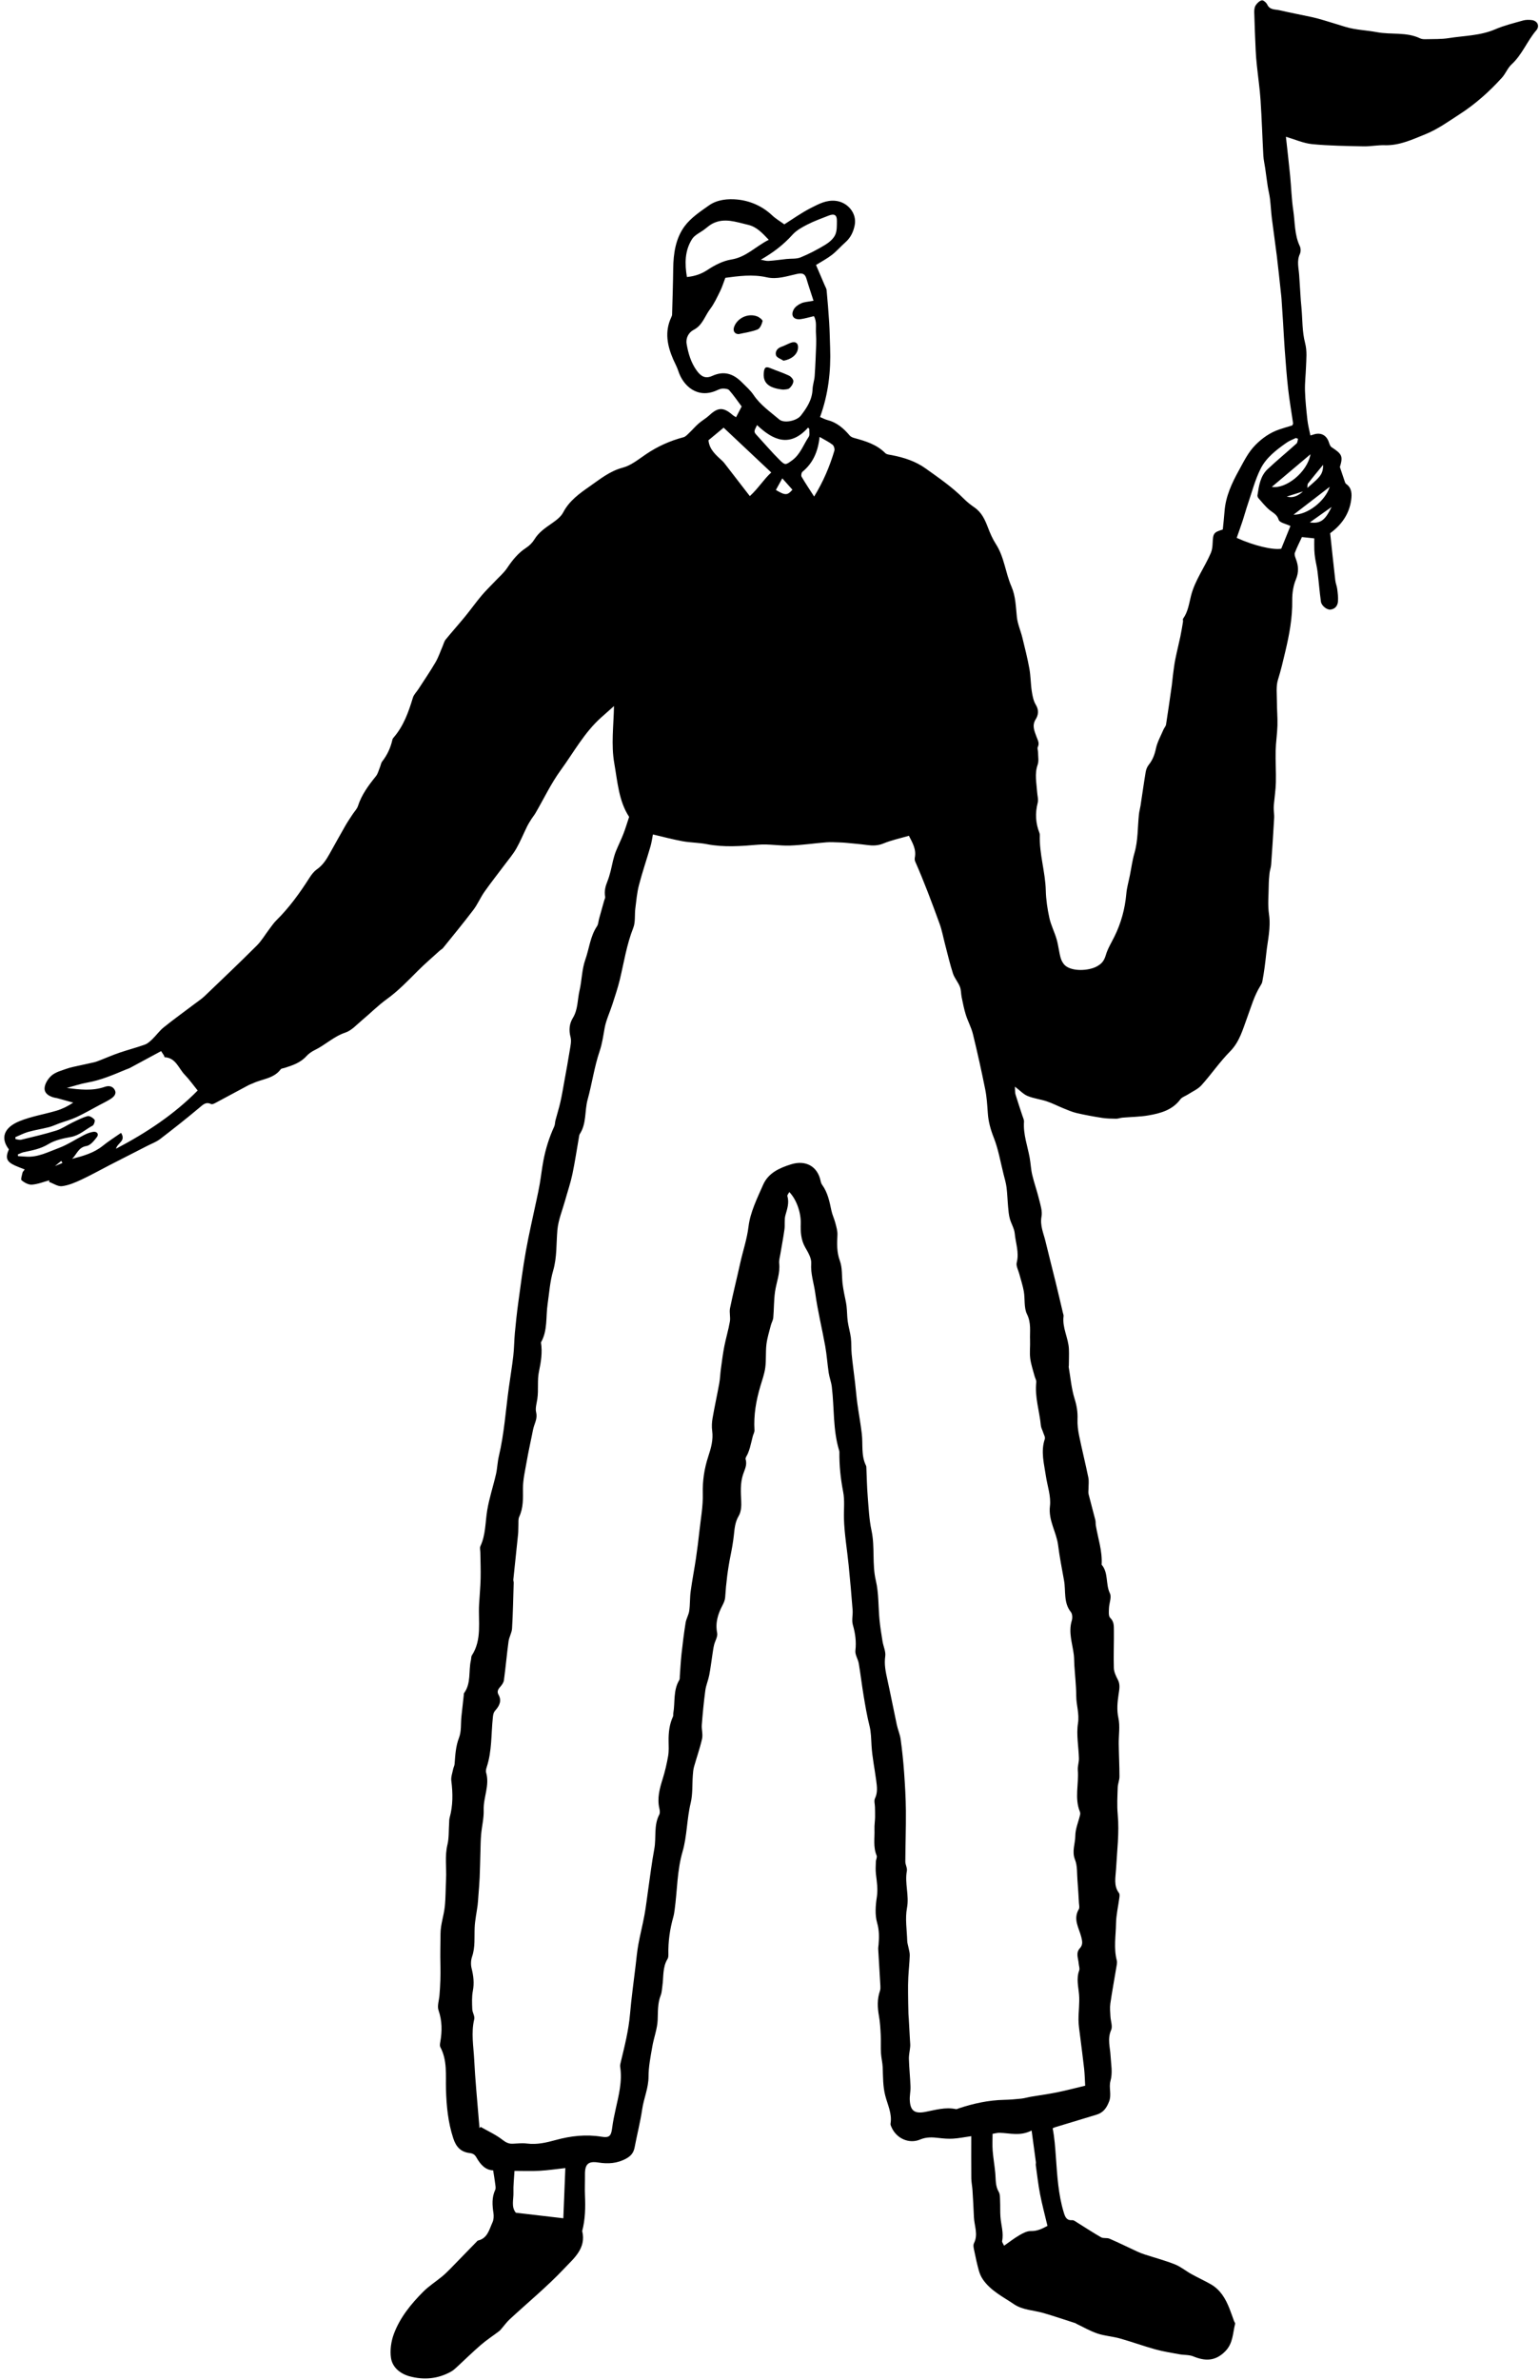 <?xml version="1.0" encoding="UTF-8"?>
<!DOCTYPE svg PUBLIC '-//W3C//DTD SVG 1.0//EN'
          'http://www.w3.org/TR/2001/REC-SVG-20010904/DTD/svg10.dtd'>
<svg height="1501.3" preserveAspectRatio="xMidYMid meet" version="1.0" viewBox="-2.7 -0.2 972.0 1501.3" width="972.0" xmlns="http://www.w3.org/2000/svg" xmlns:xlink="http://www.w3.org/1999/xlink" zoomAndPan="magnify"
><g id="change1_1"
  ><path d="m308.566,1368.72c-4.79-.089-8.052-3.67-10.503-8.035-1.046-1.862-2.219-2.623-4.242-2.864-5.591-.664-8.611-3.729-10.434-9.307-3.315-10.146-4.307-20.441-4.602-30.985-.249-8.928.946-18.114-3.555-26.534-.479-.896-.201-2.308-.005-3.434,1.165-6.687,1.145-13.161-1.135-19.777-.942-2.733.323-6.226.583-9.374.533-6.463.782-12.878.598-19.416-.183-6.528.028-13.165.076-19.76.041-5.599,2.077-11.153,2.679-16.786.614-5.746.509-11.566.804-17.349.37-7.253-.881-14.513.878-21.797,1.046-4.33.747-8.983,1.062-13.491.081-1.162.014-2.372.321-3.476,2.144-7.72,2.074-15.484,1.064-23.372-.297-2.318.66-4.81,1.129-7.206.222-1.136.858-2.217.944-3.35.427-5.621.686-11.122,2.811-16.61,1.551-4.006,1.032-8.805,1.487-13.245.472-4.605,1.007-9.203,1.514-13.804.037-.334-.043-.755.129-.989,4.644-6.292,2.745-13.949,4.369-20.867.229-.976.079-2.157.582-2.934,6.487-10.017,3.974-21.28,4.564-32.112.299-5.48.836-10.951.97-16.434.133-5.459-.106-10.927-.178-16.391-.018-1.343-.466-2.897.048-3.997,3.363-7.191,3.036-14.999,4.277-22.56,1.264-7.7,3.797-15.185,5.546-22.817.853-3.723.924-7.627,1.807-11.34,3.38-14.202,4.303-28.747,6.286-43.144.928-6.739,2.062-13.453,2.838-20.208.549-4.782.538-9.626.986-14.423.59-6.322,1.261-12.642,2.121-18.932,1.492-10.914,2.888-21.852,4.822-32.692,1.935-10.846,4.483-21.583,6.751-32.371.69-3.281,1.427-6.556,1.988-9.86.827-4.866,1.385-9.78,2.292-14.63,1.403-7.507,3.667-14.759,6.872-21.716.543-1.179.447-2.637.787-3.929,1.014-3.859,2.237-7.667,3.115-11.555.99-4.385,1.715-8.83,2.515-13.257,1.153-6.383,2.351-12.76,3.362-19.166.443-2.806,1.211-5.874.52-8.474-1.171-4.407-.765-8.451,1.456-12.081,3.286-5.371,2.865-11.5,4.205-17.247,1.501-6.433,1.46-13.33,3.639-19.475,2.486-7.01,3.098-14.701,7.386-21.107.87-1.299.888-3.161,1.33-4.755,1.06-3.82,2.139-7.634,3.21-11.451.226-.806.761-1.671.621-2.407-.651-3.429.137-6.565,1.414-9.71.849-2.09,1.453-4.29,2.034-6.475.599-2.254.979-4.566,1.566-6.824.502-1.93,1.028-3.874,1.778-5.716,1.494-3.665,3.268-7.217,4.703-10.902,1.313-3.372,2.331-6.858,3.632-10.755-6.515-9.848-7.325-22.112-9.384-33.87-2.043-11.668-.423-23.528-.166-36.022-2.655,2.36-5.307,4.723-7.965,7.08-10.672,9.462-17.4,22.017-25.646,33.331-6.147,8.434-10.673,18.047-15.954,27.115-.753,1.293-1.743,2.445-2.542,3.713-.98,1.556-1.973,3.116-2.785,4.761-2.28,4.621-4.221,9.43-6.774,13.89-2.03,3.545-4.734,6.71-7.193,10.003-4.284,5.736-8.749,11.342-12.868,17.193-2.576,3.659-4.329,7.914-7.025,11.467-6.207,8.181-12.753,16.104-19.198,24.103-.506.627-1.338.98-1.949,1.536-4.666,4.247-9.47,8.358-13.933,12.81-6.261,6.246-12.31,12.638-19.57,17.853-5.516,3.963-10.334,8.886-15.577,13.246-3.401,2.828-6.631,6.539-10.601,7.857-7.299,2.423-12.634,7.801-19.31,11.026-1.914.925-3.796,2.238-5.214,3.807-3.799,4.203-8.833,5.874-13.961,7.472-.791.247-1.894.296-2.302.846-4.413,5.935-11.716,6.035-17.647,8.879-.752.361-1.587.556-2.32.948-6.909,3.695-13.793,7.437-20.715,11.106-.998.529-2.452,1.355-3.198 1-3.288-1.568-5.013.241-7.343,2.199-8.141,6.84-16.501,13.428-24.944,19.894-2.331,1.785-5.235,2.824-7.889,4.182-7.885,4.034-15.783,8.041-23.661,12.088-6.075,3.121-12.037,6.482-18.224,9.361-3.858,1.795-7.96,3.544-12.108,4.059-2.567.319-5.426-1.715-8.154-2.693.054-.334.107-.669.161-1.003-3.655.976-7.272,2.459-10.979,2.733-2.149.159-4.733-1.269-6.521-2.721-.683-.554.232-3.186.577-4.837.123-.588.715-1.077,1.386-2.027-2.156-.861-4.144-1.565-6.055-2.435-5.426-2.469-6.304-4.817-3.939-10.245-5.587-7.302-2.93-13.847,6.667-17.759,7.561-3.083,15.571-4.308,23.308-6.606,3.725-1.106,7.265-2.837,10.645-5.119-3.468-.958-6.936-1.916-10.405-2.87-.161-.044-.334-.039-.5-.066-3.59-.604-7.187-2.454-7.189-5.941-.001-2.807,2.2-6.291,4.48-8.241,2.534-2.167,6.21-3.088,9.492-4.263,2.456-.879,5.068-1.335,7.625-1.919,3.231-.738,6.486-1.371,9.709-2.138,1.287-.307,2.532-.813,3.771-1.295,4.028-1.565,7.994-3.311,12.079-4.706,5.342-1.824,10.831-3.229,16.141-5.135,1.778-.638,3.351-2.107,4.757-3.466,2.474-2.39,4.496-5.302,7.157-7.435,6.378-5.112,13.022-9.892,19.547-14.821,2.132-1.611,4.396-3.094,6.318-4.93,11.031-10.537,22.082-21.057,32.884-31.826,3.043-3.034,5.255-6.897,7.883-10.354,1.424-1.874,2.75-3.865,4.413-5.506,8.155-8.052,14.809-17.243,20.94-26.869,1.247-1.958,2.741-3.982,4.606-5.276,3.721-2.583,6.006-6.154,8.13-9.943,3.346-5.969,6.65-11.963,10.059-17.896,1.401-2.438,3.019-4.751,4.555-7.11,1.093-1.678,2.658-3.195,3.247-5.03,2.31-7.202,6.681-13.055,11.338-18.822,1.266-1.567,1.756-3.769,2.56-5.698.5-1.2.658-2.636,1.42-3.616,3.221-4.137,5.334-8.741,6.466-13.835.103-.465.439-.915.763-1.289,6.307-7.29,9.405-16.095,12.149-25.127.601-1.977,2.326-3.605,3.498-5.418,3.621-5.604,7.402-11.116,10.767-16.871,1.88-3.215,3.057-6.842,4.554-10.281.594-1.365.936-2.94,1.843-4.052,3.993-4.897,8.222-9.601,12.226-14.489,3.564-4.351,6.83-8.948,10.444-13.255,2.65-3.158,5.664-6.011,8.493-9.02,2.613-2.779,5.603-5.314,7.7-8.444,3.317-4.95,6.905-9.42,11.985-12.705,2.044-1.322,3.947-3.241,5.209-5.317,2.64-4.342,6.579-7.008,10.591-9.815,2.835-1.984,6.026-4.245,7.548-7.168,3.854-7.398,10.36-11.98,16.725-16.423,6.494-4.533,12.674-9.648,20.865-11.809,5.285-1.394,10-5.302,14.701-8.482,7.298-4.938,15.143-8.463,23.645-10.706,1.36-.359,2.516-1.717,3.622-2.765,2.03-1.922,3.845-4.079,5.949-5.909,2.143-1.863,4.702-3.262,6.769-5.195,5.453-5.101,8.914-5.199,14.71-.106.478.42,1.079.7,2.128,1.366,1.241-2.388,2.366-4.553,3.529-6.791-2.622-3.491-5.038-7.031-7.84-10.232-.782-.893-2.707-1.074-4.102-1.056-1.284.016-2.61.622-3.83,1.166-12.125,5.408-21.182-2.817-24.208-12.253-.807-2.518-2.151-4.861-3.21-7.301-3.749-8.637-5.518-17.376-1.32-26.416.272-.586.579-1.227.597-1.849.272-9.686.599-19.372.709-29.06.109-9.549,1.554-19.047,7.185-26.677,3.929-5.323,9.925-9.296,15.47-13.201,5.192-3.656,11.965-4.221,17.732-3.658,8.055.786,15.813,4.098,22.054,9.994,2.296,2.17,5.109,3.793,7.689,5.667,4.773-2.984,10.723-7.293,17.2-10.553,4.615-2.323,9.333-4.882,15.121-4.282,7.643.792,13.574,7.828,12.115,15.309-.827,4.238-2.564,7.933-5.895,10.856-2.901,2.547-5.431,5.543-8.466,7.902-3.013,2.342-6.452,4.137-10.072,6.403,1.963,4.574,3.788,8.815,5.601,13.06.395.926 1,1.845,1.087,2.806.612,6.768,1.201,13.541,1.622,20.324.329,5.307.401,10.631.594,15.947.538,14.851-1.121,29.395-6.364,43.76,1.668.69,3.126,1.5,4.688,1.901,5.922,1.52,10.218,5.257,14.043,9.779.663.784,1.854,1.275,2.895,1.559,7.12,1.945,14.111,4.032,19.552,9.524.916.925,2.767,1.012,4.224,1.298,7.668,1.504,14.861,3.792,21.416,8.493,8.265,5.927,16.631,11.636,23.837,18.889,2.069,2.082,4.414,3.945,6.837,5.609,4.581,3.147,6.638,7.809,8.522,12.751,1.364,3.579,2.937,7.167,5.004,10.372,5.29,8.204,5.98,18.017,9.787,26.724,2.666,6.098,2.747,12.678,3.42,19.189.454,4.393,2.379,8.618,3.448,12.967,1.599,6.505,3.252,13.012,4.445,19.597.858,4.734.808,9.628,1.538,14.393.448,2.925,1.066,6.072,2.572,8.527,2.019,3.289,1.522,6.508-.085,9.033-2.565,4.029-.763,7.521.438,10.945.791,2.255,2.081,4.042.869,6.571-.434.906.158,2.27.158,3.424-0,2.603.573,5.438-.253,7.764-2.054,5.786-.707,11.452-.342,17.176.147,2.3.903,4.75.36,6.87-1.664,6.497-1.345,12.735,1.09,18.929.18.458.262.992.246,1.485-.382,11.809,3.488,23.15,3.782,34.914.145,5.773,1.019,11.6,2.26,17.25,1.012,4.606,3.269,8.924,4.583,13.482,1.109,3.844,1.461,7.904,2.539,11.76.501,1.791,1.592,3.726,2.997,4.898,4.455,3.716,14.464,3.273,19.686.526,3.337-1.755,4.809-3.776,5.832-7.271,1.193-4.075,3.54-7.819,5.44-11.68,4.179-8.493,6.642-17.423,7.475-26.876.348-3.954,1.491-7.837,2.272-11.753.926-4.642,1.531-9.378,2.848-13.907,2.345-8.058,1.985-16.363,2.862-24.552.196-1.832.728-3.626,1.008-5.452,1.088-7.087,2.065-14.191,3.254-21.26.263-1.567.93-3.249,1.914-4.474,2.455-3.058,3.723-6.374,4.533-10.26.868-4.163,3.109-8.044,4.8-12.027.457-1.077,1.424-2.027,1.596-3.123,1.297-8.255,2.469-16.53,3.645-24.803.301-2.119.432-4.262.717-6.384.441-3.287.812-6.593,1.458-9.842.968-4.864,2.199-9.674,3.222-14.528.649-3.079,1.145-6.191,1.665-9.295.107-.639-.254-1.505.058-1.938,3.114-4.334,3.744-9.483,5.003-14.452,2.481-9.792,8.634-17.907,12.532-27.053.763-1.79,1.005-3.889,1.092-5.863.29-6.551.571-7.036,6.429-8.862.369-3.797.811-7.569,1.088-11.353.7-9.575,4.639-17.941,9.204-26.189,3.07-5.547,5.732-11.172,10.345-15.817,4.356-4.388,9.143-7.71,14.901-9.714,2.822-.983,5.711-1.774,8.314-2.573.286-.687.559-1.013.519-1.294-1.044-7.263-2.32-14.498-3.14-21.785-.934-8.306-1.517-16.654-2.157-24.991-.422-5.505-.664-11.024-1.009-16.535-.322-5.146-.665-10.291-1.021-15.434-.092-1.332-.263-2.659-.409-3.986-.834-7.591-1.598-15.19-2.527-22.77-.971-7.924-2.157-15.821-3.138-23.743-.51-4.117-.692-8.275-1.191-12.394-.322-2.658-1.016-5.268-1.426-7.918-.588-3.794-1.055-7.606-1.599-11.407-.375-2.618-1.012-5.218-1.157-7.846-.645-11.695-.994-23.408-1.771-35.094-.488-7.336-1.57-14.632-2.332-21.952-.324-3.109-.598-6.229-.739-9.351-.364-8.032-.692-16.067-.907-24.104-.039-1.467.145-3.196.905-4.362.896-1.375,2.413-2.868,3.887-3.158.959-.189,2.836,1.438,3.407,2.667,1.635,3.516,4.976,2.933,7.701,3.574,6.799,1.598,13.676,2.859,20.504,4.339,2.59.561,5.146,1.296,7.689,2.049,4.474,1.324,8.925,2.729,13.388,4.089,6.498,1.98,13.324,2.104,19.887,3.351,9.083,1.726,18.667-.267,27.36,3.932,1.139.55,2.631.543,3.952.508,4.674-.126,9.414.06,14.003-.669,9.841-1.562,19.955-1.494,29.406-5.569,5.611-2.42,11.653-3.876,17.562-5.549,1.728-.489,3.696-.491,5.5-.271,3.6.44,5.216,3.735,2.862,6.468-5.787,6.718-8.869,15.331-15.565,21.439-2.521,2.3-3.801,5.907-6.136,8.474-7.909,8.696-16.643,16.525-26.535,22.908-7.028,4.535-13.962,9.565-21.63,12.662-8.185,3.306-16.451,7.265-25.796,6.974-4.451-.139-8.932.818-13.388.722-10.816-.233-21.668-.355-32.42-1.401-5.477-.533-10.771-2.959-16.55-4.647.953,8.745,1.884,16.662,2.66,24.593.712,7.275.892,14.621,1.975,21.835,1.134,7.55.706,15.405,4.14,22.588.65,1.36.673,3.538.04,4.898-2.082,4.471-.734,8.901-.452,13.356.337,5.31.674,10.621,1.032,15.93.112,1.665.295,3.325.443,4.988.65,7.28.411,14.793,2.236,21.766,1.402,5.357.771,10.308.596,15.457-.168,4.942-.781,9.889-.629,14.816.191,6.169.853,12.333,1.533,18.474.345,3.115,1.174,6.177,1.87,9.693.487-.139,1.19-.304,1.869-.54,4.583-1.595,8.301.274,9.799,4.825.372,1.13.839,2.559,1.727,3.136,6.691,4.35,7.263,5.761,5.222,12.509,1.116,3.323,1.912,5.773,2.769,8.202.303.859.53,1.992,1.179,2.443,3.685,2.559,3.651,6.461,3.184,10.032-1.194,9.121-6.285,15.949-13.268,21.064,1.071,9.934,2.106,19.861,3.242,29.775.208,1.815.99,3.563,1.215,5.379.325,2.621.681,5.299.471,7.908-.216,2.695-1.786,4.76-4.737,5.105-2.235.261-5.655-2.381-6.019-5.016-.869-6.281-1.364-12.613-2.138-18.909-.34-2.771-1.043-5.495-1.48-8.256-.286-1.805-.48-3.635-.554-5.461-.093-2.319-.022-4.645-.022-7.278-2.608-.278-4.897-.523-7.791-.831-1.506,3.262-3.188,6.51-4.464,9.91-.39,1.039.131,2.575.586,3.748,1.702,4.384,1.997,8.441.057,13.099-1.674,4.018-2.366,8.737-2.306,13.13.152,11.01-1.816,21.587-4.348,32.231-1.422,5.978-2.776,11.893-4.633,17.778-1.351,4.282-.687,9.239-.693,13.895-.006,5.007.479,10.021.34,15.021-.149,5.347-1.01,10.675-1.137,16.022-.157,6.633.314,13.282.145,19.914-.121,4.765-.858,9.514-1.289,14.272-.09.997-.086,2.008-.047,3.01.064,1.678.36,3.364.263,5.029-.576,9.854-1.201,19.707-1.904,29.553-.13,1.825-.826,3.605-1.028,5.431-.289,2.607-.48,5.236-.506,7.857-.061,6.034-.693,12.172.182,18.079,1.255,8.472-.889,16.632-1.747,24.783-.614,5.835-1.362,11.868-2.508,17.735-.184.943-.749,1.844-1.27,2.683-3.875,6.252-5.784,13.251-8.318,20.069-2.712,7.297-4.732,15.12-10.724,21.174-6.542,6.61-11.836,14.439-18.085,21.365-2.26,2.505-5.703,3.95-8.627,5.847-1.546,1.003-3.611,1.585-4.626,2.96-5.055,6.851-12.534,8.856-20.191,10.189-5.402.94-10.964.948-16.45,1.431-1.323.117-2.629.681-3.938.666-2.963-.035-5.959-.074-8.877-.527-5.37-.834-10.73-1.813-16.023-3.039-2.867-.664-5.619-1.884-8.368-2.989-3.525-1.418-6.918-3.204-10.51-4.406-3.965-1.328-8.25-1.787-12.091-3.365-2.64-1.084-4.76-3.432-8.032-5.912.152,2.236 0,3.664.381,4.932,1.349,4.492,2.892,8.925,4.335,13.39.41,1.27,1.114,2.597,1.025,3.851-.561,7.857,2.217,15.149,3.583,22.678.65,3.585.774,7.28,1.614,10.812,1.236,5.198,3.064,10.255,4.325,15.449.861,3.547,2.156,7.402,1.532,10.803-1.051,5.728,1.278,10.524,2.505,15.649,2.057,8.585,4.289,17.129,6.391,25.703,1.592,6.493,3.097,13.008,4.636,19.514.155.654.466,1.341.383,1.97-.967,7.295,3.085,13.766,3.376,20.833.141,3.418-.014,6.847-.043,10.272-.003.334-.142.682-.087,1.001,1.151,6.682,1.705,13.553,3.702,19.974,1.355,4.356,2.049,8.434,1.86,12.93-.146,3.457.316,7.012,1.015,10.419,1.807,8.804,3.992,17.53,5.805,26.332.463,2.25.112,4.668.126,7.009.007,1.167-.242,2.393.031,3.491,1.362,5.481,2.891,10.92,4.28,16.394.277,1.091.11,2.288.299,3.41,1.384,8.209,4.214,16.202,3.662,24.699,4.447,5.193,2.388,12.275,5.235,18.097,1.191,2.435-.501,6.202-.599,9.373-.064,2.064-.392,4.95.756,6.049,2.481,2.375,2.312,5.124,2.347,7.826.105,7.944-.282,15.898-.026,23.834.08,2.491,1.307,5.083,2.508,7.366,1.646,3.128.928,6.183.475,9.299-.718,4.936-1.232,9.671-.116,14.828,1.135,5.249.137,10.943.216,16.44.099,6.851.459,13.701.461,20.551.001,2.282-1.03,4.555-1.105,6.848-.182,5.626-.521,11.301-.005,16.883,1.08,11.678-.434,23.207-1.062,34.803-.269,4.976-1.644,10.306,1.896,14.953.501.657.327,1.966.202,2.94-.697,5.413-2.01,10.807-2.097,16.224-.124,7.729-1.539,15.514.464,23.242.389,1.5-.084,3.269-.348,4.884-1.222,7.48-2.631,14.932-3.71,22.431-.376,2.612-.068,5.336.058,8.003.139,2.928,1.489,6.321.44,8.678-2.476,5.562-.615,10.902-.35,16.262.262,5.311,1.438,10.468-.073,15.877-1.141,4.083.82,8.498-.818,12.814-1.529,4.027-3.621,7.099-7.875,8.382-8.797,2.653-17.59,5.321-26.382,7.995-.465.142-.897.394-1.402.621,1.198,6.043,1.598,12.08,2.04,18.17.849,11.699,1.495,23.584,4.987,34.974.823,2.683,1.686,5.088,5.323,4.802.986-.078,2.107.854,3.083,1.458,5.052,3.124,9.997,6.43,15.16,9.353,1.448.82,3.675.173,5.258.86,5.938,2.576,11.749,5.446,17.628,8.159,1.501.693,3.057,1.289,4.629,1.802,6.357,2.072,12.849,3.794,19.053,6.248,3.666,1.45,6.828,4.131,10.32,6.072,4.069,2.262,8.326,4.188,12.367,6.496,5.977,3.415,9.252,9.032,11.706,15.206,1.037,2.61,1.933,5.276,2.902,7.913.23.626.832,1.323.699,1.844-1.516,5.96-1.262,12.308-6.252,17.34-6.237,6.29-12.642,6.248-20.137,3.169-2.646-1.087-5.834-.792-8.738-1.324-5.095-.934-10.242-1.732-15.223-3.109-7.496-2.071-14.821-4.758-22.31-6.86-4.666-1.31-9.642-1.595-14.217-3.125-4.605-1.54-8.884-4.052-13.303-6.145-.148-.07-.245-.262-.394-.31-6.721-2.157-13.407-4.434-20.18-6.416-6.282-1.838-13.317-1.885-18.768-5.587-6.974-4.736-14.879-8.529-19.799-15.85-1.101-1.638-1.915-3.563-2.445-5.472-1.071-3.858-1.938-7.779-2.723-11.708-.359-1.794-1.05-4.032-.341-5.439,2.818-5.598.204-10.995-.021-16.459-.234-5.676-.548-11.349-.907-17.019-.158-2.493-.714-4.972-.741-7.461-.095-8.647-.037-17.296-.037-26.615-4.348.619-7.904,1.347-11.49,1.566-2.977.182-6.01-.066-8.982-.426-4.02-.487-7.812-.699-11.784.973-6.996,2.945-14.895-.624-18.015-7.635-.338-.76-.805-1.656-.678-2.398,1.072-6.28-1.849-11.9-3.323-17.622-1.547-6.005-1.38-11.894-1.62-17.881-.12-2.991-.92-5.953-1.087-8.946-.213-3.828.033-7.681-.16-11.511-.202-3.993-.419-8.02-1.122-11.943-.963-5.376-1.185-10.613.635-15.846.318-.915.333-1.985.277-2.971-.434-7.756-.934-15.509-1.371-23.265-.055-.98.138-1.975.221-2.962.387-4.618.451-8.972-.917-13.728-1.456-5.065-.988-10.967-.166-16.32.763-4.972-.026-9.593-.583-14.377-.301-2.576-.132-5.217-.045-7.824.044-1.311.928-2.844.491-3.878-2.299-5.43-1.16-11.076-1.364-16.623-.091-2.484.314-4.981.381-7.476.059-2.159-.034-4.323-.073-6.484-.032-1.829-.713-3.963-.002-5.425,1.838-3.783,1.275-7.542.779-11.337-.953-7.301-2.474-14.555-2.939-21.881-.27-4.258-.233-8.432-1.302-12.656-1.552-6.137-2.607-12.411-3.654-18.663-1.149-6.86-1.942-13.78-3.111-20.636-.469-2.755-2.428-5.517-2.127-8.091.659-5.644-.048-10.867-1.612-16.267-.837-2.889.098-6.245-.143-9.362-.729-9.439-1.567-18.871-2.504-28.292-.975-9.798-2.681-19.563-2.965-29.375-.164-5.634.581-11.309-.511-16.941-1.597-8.241-2.478-16.55-2.363-24.953.004-.331-.059-.675-.156-.994-3.995-13.121-3.005-26.81-4.625-40.2-.36-2.979-1.518-5.856-1.969-8.831-.845-5.583-1.196-11.248-2.191-16.8-2.003-11.172-4.767-22.228-6.295-33.458-.846-6.217-3.012-12.218-2.547-18.771.231-3.254-1.98-6.925-3.759-10.02-2.748-4.781-3.02-9.861-2.85-15.059.223-6.832-2.644-15.209-7.223-19.911-.467.931-1.4,1.907-1.21,2.553,1.251,4.252-.1,8.064-1.241,12.082-.792,2.788-.199,5.939-.601,8.876-.712,5.202-1.729,10.363-2.581,15.547-.327,1.987-.96,4.034-.751,5.977.668,6.204-1.757,11.865-2.615,17.789-.785,5.413-.64,10.955-1.123,16.421-.146,1.647-1.126,3.202-1.544,4.845-1.011,3.982-2.282,7.947-2.768,12-.577,4.812-.094,9.755-.721,14.557-.515,3.937-1.892,7.777-3.045,11.613-2.745,9.127-4.368,18.379-3.781,27.964.076,1.234-.73,2.51-1.061,3.783-.621,2.394-1.153,4.811-1.804,7.196-.344,1.262-.829,2.488-1.304,3.71-.482,1.241-1.732,2.677-1.426,3.642,1.144,3.615-.668,6.605-1.654,9.688-1.792,5.604-1.394,11.204-1.107,16.922.153,3.045-.105,6.626-1.593,9.122-2.38,3.994-2.609,8.132-3.09,12.427-.463,4.136-1.187,8.254-2.018,12.334-1.79,8.797-2.868,17.67-3.443,26.625-.112,1.743-.919,3.534-1.751,5.122-2.862,5.464-4.559,10.953-3.296,17.342.455,2.299-1.348,5.006-1.957,7.566-.486,2.04-.746,4.137-1.068,6.214-.662,4.283-1.159,8.597-1.989,12.846-.633,3.241-2.026,6.356-2.463,9.61-.963,7.182-1.651,14.408-2.211,21.634-.227,2.931.786,6.048.161,8.84-1.338,5.98-3.435,11.786-5.089,17.7-.484,1.732-.613,3.581-.748,5.389-.436,5.83-.006,11.857-1.362,17.456-2.459,10.154-2.235,20.775-5.122,30.683-3.517,12.072-3.302,24.442-4.991,36.643-.207,1.494-.408,3.007-.819,4.453-2.196,7.724-3.311,15.577-3.129,23.616.022.984-.044,2.145-.533,2.939-3.245,5.278-2.417,11.293-3.256,17.003-.292,1.987-.323,4.095-1.049,5.919-2.027,5.09-1.696,10.307-1.931,15.62-.248,5.618-2.419,11.127-3.379,16.746-1.071,6.265-2.388,12.602-2.385,18.907.003,7.215-2.979,13.637-3.993,20.549-1.183,8.071-3.251,16.009-4.773,24.035-.639,3.373-2.222,5.43-5.382,7.15-5.672,3.089-11.402,3.423-17.524,2.456-6.402-1.012-8.522,1.026-8.45,7.65.047,4.338-.183,8.685.003,13.015.326,7.601.212,15.142-1.744,22.554,2.7,10.934-5.414,17.349-11.344,23.637-10.746,11.396-22.942,21.422-34.475,32.083-1.682,1.555-3.04,3.458-4.556,5.194-.649.744-1.222,1.596-1.994,2.184-3.834,2.921-7.905,5.558-11.548,8.696-5.251,4.523-10.191,9.406-15.297,14.099-1.093,1.004-2.229,2.03-3.511,2.748-8.321,4.663-17.258,5.45-26.264,2.979-5.742-1.575-10.753-5.504-11.677-11.468-.757-4.885.036-10.498,1.772-15.184,3.835-10.349,10.796-18.898,18.524-26.655,3.57-3.583,7.94-6.36,11.873-9.592,1.814-1.491,3.508-3.141,5.155-4.819,5.623-5.729,11.2-11.503,16.797-17.256.232-.239.469-.577.756-.643,6.064-1.395,7.078-6.933,9.157-11.449.783-1.7.908-3.952.624-5.845-.753-5.015-1.128-9.876,1.11-14.681.497-1.068.138-2.6-.021-3.894-.31-2.521-.758-5.026-1.286-8.422ZM821.249,308.675c-.351.315-.701.629-1.052.944-3.574,1.131-7.149,2.261-10.723,3.392,4.488,1.216,7.643-.9,10.581-3.551.352-.318.705-.635,1.057-.953.421-.289.842-.579,1.263-.868,1.874-1.651,3.804-3.244,5.609-4.967,3.551-3.391,4.445-5.548,4.415-9.682-3.039,3.712-6.355,7.639-9.488,11.706-.541.703-.31,2.001-.435,3.024-.409.318-.818.637-1.227.955ZM31.356,735.534c1.787-.733,3.573-1.467,5.36-2.2-.249-.432-.497-.865-.746-1.297-1.493,1.209-2.986,2.418-4.478,3.626-.216.031-.431.063-.647.094.068.008.153.045.202.018.113-.064.207-.159.309-.241Zm650.878,579.791c-.212-3.576-.278-7.193-.67-10.774-.739-6.769-1.687-13.516-2.504-20.277-.417-3.452-1.007-6.912-1.042-10.373-.053-5.337.789-10.718.348-16.004-.428-5.13-1.832-10.117.09-15.265.466-1.248-.218-2.913-.327-4.389-.24-3.239-2.015-6.63.741-9.603,2.012-2.171,1.559-4.424.912-7.03-1.426-5.74-5.363-11.289-1.571-17.599.595-.99.156-2.645.078-3.986-.278-4.803-.542-9.609-.936-14.403-.355-4.318.021-8.984-1.539-12.844-2.132-5.275.162-10.052.182-15.006.017-4.418,1.973-8.823,3.013-13.248.146-.623.129-1.398-.109-1.982-3.511-8.589-.617-17.505-1.324-26.238-.197-2.438.767-4.954.706-7.423-.183-7.393-1.729-14.956-.599-22.115.956-6.062-1.062-11.414-1.091-17.126-.033-6.506-.785-13.007-1.2-19.512-.137-2.146-.074-4.311-.322-6.442-.838-7.212-3.588-14.265-1.291-21.731.499-1.622.394-4.173-.575-5.376-4.755-5.905-3.133-13.272-4.299-19.786-1.328-7.417-2.825-14.923-3.78-22.474-1.041-8.226-6.219-15.505-5.137-24.508.761-6.327-1.627-12.702-2.559-19.051-1.122-7.649-3.366-15.432-.673-23.324.397-1.164-.653-2.845-1.095-4.268-.443-1.424-1.264-2.795-1.4-4.238-.861-9.116-3.957-17.991-2.894-27.329.138-1.216-.731-2.532-1.067-3.819-.973-3.731-2.281-7.424-2.758-11.221-.47-3.743.045-7.6-.105-11.397-.217-5.495.851-10.872-1.925-16.448-2.038-4.093-1.181-9.559-2.005-14.346-.643-3.732-1.903-7.357-2.86-11.036-.626-2.405-2.166-5.071-1.62-7.188,1.638-6.348-.695-12.255-1.252-18.317-.292-3.187-2.245-6.19-3.113-9.367-.643-2.356-.841-4.85-1.069-7.299-.384-4.125-.478-8.283-.996-12.389-.354-2.803-1.175-5.554-1.873-8.307-1.964-7.753-3.281-15.768-6.199-23.148-2.02-5.109-3.386-10.05-3.753-15.448-.341-5.014-.653-10.079-1.64-14.989-2.344-11.656-4.922-23.272-7.743-34.822-1.022-4.183-3.192-8.072-4.494-12.203-1.131-3.591-1.84-7.321-2.615-11.016-.464-2.216-.309-4.634-1.126-6.686-1.155-2.903-3.419-5.399-4.374-8.34-1.953-6.016-3.357-12.212-4.974-18.337-1.148-4.349-1.942-8.825-3.471-13.034-4.807-13.234-9.733-26.429-15.42-39.323-.318-.721-.345-1.689-.192-2.481.997-5.156-1.495-9.253-3.747-13.687-5.553,1.623-11.02,2.769-16.098,4.86-3.518,1.448-6.76,1.45-10.298.974-4.257-.573-8.544-.924-12.821-1.341-1.5-.146-3.007-.254-4.514-.292-2.78-.071-5.578-.289-8.338-.07-7.676.611-15.324,1.764-23.006,2.039-6.654.239-13.398-1.104-20-.547-10.883.918-21.646,1.788-32.497-.334-5.045-.986-10.291-.927-15.352-1.853-6.267-1.146-12.437-2.823-18.647-4.27-.472,2.357-.812,5.029-1.556,7.584-2.369,8.137-5.129,16.169-7.259,24.366-1.246,4.792-1.675,9.809-2.294,14.747-.513,4.089.147,8.572-1.307,12.25-4.157,10.518-5.835,21.579-8.432,32.449-1.27,5.318-3.053,10.519-4.725,15.734-1.616,5.039-3.985,9.92-4.919,15.071-.886,4.884-1.49,9.613-3.142,14.477-3.353,9.871-4.775,20.378-7.559,30.467-1.986,7.198-.622,15.133-4.95,21.777-.349.535-.423,1.274-.539,1.933-1.376,7.85-2.523,15.748-4.173,23.539-1.174,5.545-3.04,10.943-4.558,16.417-1.728,6.23-4.329,12.39-4.89,18.728-.756,8.54-.189,17.086-2.671,25.577-2,6.84-2.483,14.133-3.513,21.244-1.167,8.057.112,16.534-4.185,24.046,1.005,6.299.035,12.241-1.29,18.542-1.115,5.301-.149,11.364-.994,17.071-.417,2.814-1.387,5.838-.758,8.442.797,3.303-.382,5.803-1.31,8.605-.614,1.854-.923,3.814-1.316,5.737-1.127,5.516-2.349,11.016-3.307,16.562-.996,5.77-2.422,11.59-2.385,17.38.039,6.071.292,11.921-2.357,17.607-.724,1.553-.419,3.601-.52,5.425-.1,1.817-.004,3.649-.188,5.455-.977,9.589-2.024,19.171-3.011,28.76-.067.648.253,1.328.233,1.989-.298,9.613-.471,19.234-1.038,28.832-.162,2.745-1.837,5.373-2.212,8.137-1.108,8.161-1.813,16.376-2.925,24.536-.209,1.529-1.372,3.081-2.457,4.299-1.394,1.566-2.011,2.985-.895,4.934,2.147,3.746.369,7.024-1.955,9.645-1.418,1.599-1.501,2.932-1.699,4.81-1.097,10.363-.515,20.944-3.837,31.037-.358,1.088-.706,2.423-.402,3.449,2.403,8.086-1.805,15.71-1.528,23.688.177,5.087-1.155,10.212-1.605,15.339-.328,3.74-.341,7.508-.459,11.265-.167,5.31-.239,10.624-.47,15.931-.167,3.818-.523,7.628-.804,11.441-.148,2.005-.234,4.019-.49,6.011-.608,4.727-1.665,9.426-1.868,14.166-.263,6.152.44,12.306-1.642,18.356-.771,2.24-.865,5.047-.286,7.347,1.195,4.744,1.728,9.304.79,14.211-.715,3.741-.514,7.699-.366,11.546.082,2.113,1.698,4.391,1.246,6.263-2.079,8.627-.44,17.203-.02,25.752.625,12.705,1.91,25.378,2.918,38.064.131,1.647.291,3.292.437,4.938.238-.259.477-.518.715-.776,4.568,2.611,9.445,4.821,13.579,7.997,2.171,1.667,3.967,2.739,6.63,2.604,3.023-.153,6.099-.482,9.074-.109,6.329.793,12.192-.6,18.251-2.264,9.375-2.576,19.01-3.642,28.791-2.037,4.902.804,6.04-.468,6.683-5.615.493-3.946,1.331-7.858,2.19-11.747,1.941-8.789,4.268-17.515,2.869-26.674-.169-1.104.194-2.325.467-3.454,2.396-9.915,4.869-19.788,5.751-30.022.876-10.163,2.302-20.279,3.51-30.413.531-4.453.925-8.935,1.728-13.341,1.136-6.232,2.729-12.38,3.871-18.611.961-5.243,1.544-10.554,2.316-15.832,1.256-8.591,2.276-17.227,3.874-25.754,1.349-7.201-.469-14.837,3.162-21.73.54-1.026.331-2.635.044-3.877-1.498-6.485.18-12.524,2.091-18.643,1.479-4.736,2.611-9.612,3.455-14.502.525-3.042.325-6.227.28-9.345-.079-5.368.51-10.583,2.796-15.523.264-.57.053-1.34.168-1.999,1.219-6.993-.166-14.453,3.787-20.973.395-.652.264-1.638.328-2.473.357-4.667.567-9.349,1.078-13.999.721-6.56,1.529-13.118,2.575-19.632.413-2.573,1.934-4.975,2.297-7.547.574-4.073.358-8.255.91-12.333.938-6.927,2.297-13.796,3.324-20.713.857-5.77,1.573-11.564,2.204-17.363.85-7.806,2.324-15.647,2.118-23.435-.216-8.177.961-15.944,3.462-23.541,1.746-5.304,3.225-10.467,2.463-16.151-.35-2.609-.21-5.379.241-7.984,1.276-7.363,2.902-14.665,4.236-22.019.537-2.962.602-6.006,1.01-8.996.652-4.773,1.247-9.564,2.169-14.289,1.025-5.249,2.605-10.394,3.518-15.658.475-2.736-.457-5.731.097-8.434,1.942-9.477,4.323-18.864,6.402-28.314,1.699-7.724,4.284-15.12,5.265-23.182,1.098-9.019,5.46-17.777,9.201-26.297,3.254-7.41,10.144-10.589,17.659-12.929,9.19-2.861,16.773,1.186,18.685,10.674.161.797.473,1.635.945,2.288,3.531,4.886,4.645,10.597,5.85,16.322.547,2.598,1.776,5.047,2.441,7.628.647,2.51,1.462,5.129,1.334,7.656-.281,5.553-.477,10.821,1.553,16.336,1.615,4.385,1.148,9.527,1.685,14.323.235,2.101.639,4.185,1.02,6.267.48,2.62,1.169,5.212,1.487,7.849.391,3.251.316,6.562.768,9.802.483,3.463,1.562,6.846,1.981,10.312.413,3.41.156,6.898.496,10.322.594,5.999,1.443,11.972,2.14,17.961.504,4.329.832,8.681,1.422,12.997.876,6.415,2.089,12.788,2.836,19.217.78,6.71-.531,13.684,2.645,20.088.213.43.211.987.234,1.489.268,5.857.35,11.728.823,17.568.593,7.319.888,14.745,2.424,21.886,2.246,10.444.265,21.093,2.738,31.583,1.882,7.979,1.5,16.48,2.305,24.731.446,4.58,1.19,9.136,1.932,13.681.511,3.128,2.123,6.347,1.691,9.298-.753,5.141.268,9.842,1.342,14.708,2.093,9.488,3.919,19.034,5.96,28.534.663,3.085,2,6.051,2.424,9.154.942,6.884,1.678,13.809,2.172,20.74.578,8.096,1.059,16.215,1.131,24.328.094,10.673-.313,21.35-.354,32.026-.007,1.976,1.324,4.073.974,5.912-1.481,7.787,1.587,15.401.072,23.36-1.276,6.7-.048,13.883.156,20.85.037,1.279.491,2.544.727,3.82.323,1.746.932,3.506.872,5.241-.159,4.615-.682,9.216-.921,13.83-.171,3.287-.17,6.585-.15,9.878.025,4.339.134,8.677.229,13.014.022.999.145,1.996.202,2.994.264,4.632.525,9.265.778,13.898.071,1.3.243,2.612.139,3.9-.211,2.606-.895,5.209-.82,7.797.17,5.829.799,11.643,1.009,17.472.102,2.82-.585,5.67-.454,8.485.317,6.808,3.106,8.737,9.791,7.456,6.365-1.22,12.686-3.164,19.314-1.758.576.122,1.279-.297,1.91-.506,9.268-3.067,18.714-5.126,28.526-5.342,3.592-.079,7.188-.374,10.763-.757,2.133-.229,4.218-.873,6.341-1.235,5.422-.925,10.885-1.638,16.271-2.732,5.731-1.164,11.393-2.666,17.797-4.19ZM510.766,189.502c-1.571-4.868-3.117-9.367-4.461-13.925-.99-3.356-2.793-3.677-6.07-2.968-6.236,1.35-12.404,3.592-19.055,2.084-8.953-2.031-17.894-.731-26.064.336-1.235,3.216-2.039,5.912-3.275,8.393-1.935,3.885-3.764,7.927-6.365,11.35-3.333,4.385-4.758,10.18-10.309,13.039-3.228,1.663-5.134,5.212-4.486,8.937,1.029,5.914,2.684,11.7,6.319,16.732,2.776,3.843,5.54,5.38,9.909,3.398,7.447-3.379,13.301-1.294,18.609,4.035,2.58,2.59,5.42,5.05,7.439,8.043,4.287,6.353,10.495,10.581,16.15,15.397,3.139,2.674,11.078.876,13.624-2.389,3.861-4.949,7.178-10.035,7.428-16.638.106-2.8,1.136-5.558,1.33-8.365.458-6.615.705-13.245.955-19.872.088-2.321.022-4.656-.131-6.975-.243-3.685.657-7.572-1.324-10.896-3.017.702-5.575,1.485-8.192,1.863-4.453.644-6.632-2.09-4.565-6.031.896-1.708,2.924-3.138,4.766-3.95,2.064-.909,4.499-.975,7.766-1.596ZM70.501,724.369c19.426-10.204,36.804-21.751,51.565-36.739-2.924-3.599-5.32-7.012-8.188-9.967-3.89-4.009-5.567-10.655-12.663-11.027-.169-.009-.237-.793-.459-1.148-.756-1.209-1.56-2.389-1.773-2.712-6.934,3.748-13.172,7.14-19.434,10.485-1.019.545-2.154.871-3.225,1.321-7.744,3.255-15.453,6.536-23.824,8.02-4.408.782-8.696,2.244-13.039,3.399,8.145,1.073,16.185,2.038,23.957-.684,2.967-1.039,5.326-.183,6.424,2.2,1.156,2.509-1.01,4.36-3.048,5.632-2.13,1.329-4.411,2.419-6.632,3.601-4.835,2.574-9.585,5.33-14.541,7.645-3.463,1.617-7.216,2.611-10.828,3.914-2.198.793-4.323,1.849-6.573,2.426-4.339,1.111-8.795,1.781-13.103,2.993-2.813.791-5.449,2.213-8.165,3.352.06.409.12.818.18,1.227,1.192.137,2.467.621,3.561.355,7.392-1.796,14.822-3.504,22.078-5.761,3.557-1.106,6.736-3.395,10.146-5.022,3.162-1.509,6.312-3.189,9.657-4.088,1.237-.332,3.368,1.047,4.389,2.245.477.559-.322,3.283-1.215,3.755-4.548,2.403-8.293,6.17-13.734,7.15-4.881.879-10.074,1.998-14.211,4.518-4.926,2.999-10.116,3.938-15.454,5.043-1.327.275-2.566.972-3.845,1.475.071.348.141.695.212,1.043,1.581.096,3.165.158,4.743.293,7.6.65,14.196-2.919,20.928-5.413,5.6-2.074,10.677-5.539,16.055-8.25,1.778-.896,3.728-1.65,5.679-1.952,2.414-.373,3.761,1.45,2.32,3.329-1.751,2.285-4.117,5.236-6.567,5.612-5.166.793-6.105,5.291-9.067,8.089,6.947-1.79,13.712-3.655,19.418-8.264,3.558-2.874,7.466-5.313,11.465-8.12,3.303,5.194-2.18,6.114-3.188,10.027Zm553.284,621.317c0,3.66-.217,7.147.053,10.595.376,4.796,1.237,9.553,1.664,14.347.353,3.966-.025,7.945,2.171,11.673.927,1.574.757,3.865.852,5.841.16,3.316-.031,6.654.224,9.96.391,5.079,2.124,10.054,1.045,15.259-.128.616.579,1.406,1.253,2.898,3.447-2.397,6.426-4.748,9.677-6.63,2.203-1.274,4.809-2.68,7.198-2.617,3.983.103,7.057-1.423,10.509-3.261-1.614-6.815-3.383-13.369-4.677-20.017-1.172-6.024-1.836-12.147-2.691-18.231-.092-.654.135-1.351.049-2.007-.816-6.206-1.668-12.408-2.684-19.899-7.277,3.741-13.793,1.587-20.314,1.44-1.279-.029-2.567.371-4.329.648ZM482.51,151.052c-4.164-4.363-7.622-8.208-13.185-9.485-7.406-1.7-14.753-4.586-22.278-.752-1.871.953-3.47,2.448-5.175,3.72-2.653,1.98-6.115,3.459-7.775,6.076-4.665,7.352-4.644,15.583-3.237,23.924,5.099-.535,9.062-1.89,13.001-4.497,4.517-2.99,9.776-5.714,15.031-6.547,9.36-1.484,15.285-8.225,23.618-12.44Zm-129.657,1247.899c.42-10.443.855-21.285,1.272-31.67-5.776.635-10.979,1.434-16.209,1.72-5.244.287-10.516.063-15.892.063-.272,5.013-.808,9.319-.652,13.599.158,4.351-1.573,9.059,1.516,12.794,9.932,1.158,19.507,2.274,29.965,3.493ZM816.578,276.567c-.452-.172-.904-.345-1.357-.517-1.939.959-4.034,1.693-5.788,2.917-6.488,4.527-12.959,9.461-16.505,16.551-3.479,6.955-5.444,14.674-7.989,22.087-1.193,3.473-2.137,7.031-3.285,10.52-1.216,3.696-2.542,7.356-3.783,10.928,10.874,4.973,22.967,7.781,28.109,6.839,2.048-5.057,4.027-9.942,5.804-14.33-2.785-1.36-6.867-2.089-7.415-3.892-1.056-3.472-3.597-4.389-5.825-6.244-2.589-2.154-4.712-4.876-6.963-7.419-.401-.454-.69-1.27-.602-1.854.897-5.956,1.752-12.074,6.399-16.435,5.922-5.557,12.213-10.718,18.24-16.167.671-.607.656-1.971.96-2.984Zm-346.016,36.143c5.421-4.916,8.869-10.705,13.533-14.895-10.177-9.57-19.925-18.737-30.057-28.265-2.975,2.467-6.368,5.28-9.58,7.944.574,6.001,4.926,9.467,8.93,13.188.61.567,1.116,1.253,1.629,1.916,4.961,6.408,9.913,12.823,15.545,20.113Zm6.94-149.103c1.622.278,3.264.87,4.863.771,3.805-.234,7.588-.813,11.383-1.218,2.965-.317,6.202.071,8.848-1.007,5.331-2.171,10.487-4.889,15.427-7.86,2.517-1.513,5.156-3.704,6.379-6.243,1.256-2.608,1.086-6.012,1.118-9.072.038-3.616-1.666-4.579-5.232-3.173-4.504,1.776-9.094,3.414-13.392,5.61-3.385,1.73-6.955,3.702-9.438,6.469-5.671,6.319-12.196,11.264-19.956,15.723Zm33.648,149.382c5.763-9.377,9.815-18.927,12.785-28.935.322-1.085-.295-3.086-1.172-3.764-2.295-1.775-4.976-3.053-8.161-4.913-.996,9.268-4.165,16.533-10.843,22.007-.634.52-.943,2.37-.523,3.09,2.392,4.105,5.051,8.054,7.914,12.516Zm-36.032-45.083c-2.167,4.297-2.14,4.271.245,6.854,4.618,5.003,9.032,10.208,13.856,15.003,3.702,3.679,3.93,3.348,7.927.488,5.268-3.77,7.185-9.875,10.588-14.926.801-1.189.269-3.277.35-4.951-.237-.296-.473-.593-.709-.889-11.641,12.876-22.19,7.963-32.257-1.579Zm324.911,38.996c8.727,1.507,22.409-9.113,24.401-20.587-8.032,6.777-16.065,13.554-24.401,20.587Zm36.553-.043c-7.489,5.761-15.27,11.747-22.847,17.576,8.842.162,20.004-8.575,22.847-17.576Zm-349.57,1.986c5.906,3.519,7.279,3.476,10.448-.155-2.113-2.375-4.162-4.677-6.393-7.184-1.523,2.756-2.79,5.049-4.056,7.34Zm350.775,10.699c-4.921,3.485-9.424,6.674-13.772,9.753,7.577,1.166,10.118-2.522,13.772-9.753Z"
  /></g
  ><g id="change1_2"
  ><path d="m491.706,245.562c-9.643-.917-13.056-4.544-12.29-11.05.375-3.187,1.387-3.652,4.321-2.424,3.82,1.599,7.793,2.853,11.527,4.623,1.265.6,2.816,2.342,2.779,3.515-.049,1.547-1.236,3.406-2.496,4.458-1.012.845-2.86.687-3.84.878Z"
  /></g
  ><g id="change1_3"
  ><path d="m463.551,210.535c-2.479.03-3.785-1.91-2.958-4.393,1.904-5.713,8.945-9.049,14.697-6.742,1.357.544,3.477,2.245,3.308,2.949-.465,1.943-1.565,4.616-3.12,5.241-3.762,1.512-7.927,2.023-11.927,2.944Z"
  /></g
  ><g id="change1_4"
  ><path d="m491.813,227.301c-1.645-1.103-4.256-1.908-4.708-3.378-.679-2.208.649-4.466,3.363-5.376,2.059-.69,3.968-1.816,6.013-2.561,3.082-1.123,4.914.454,4.47,3.715-.523,3.848-4.275,6.832-9.138,7.599Z"
  /></g
></svg
>
